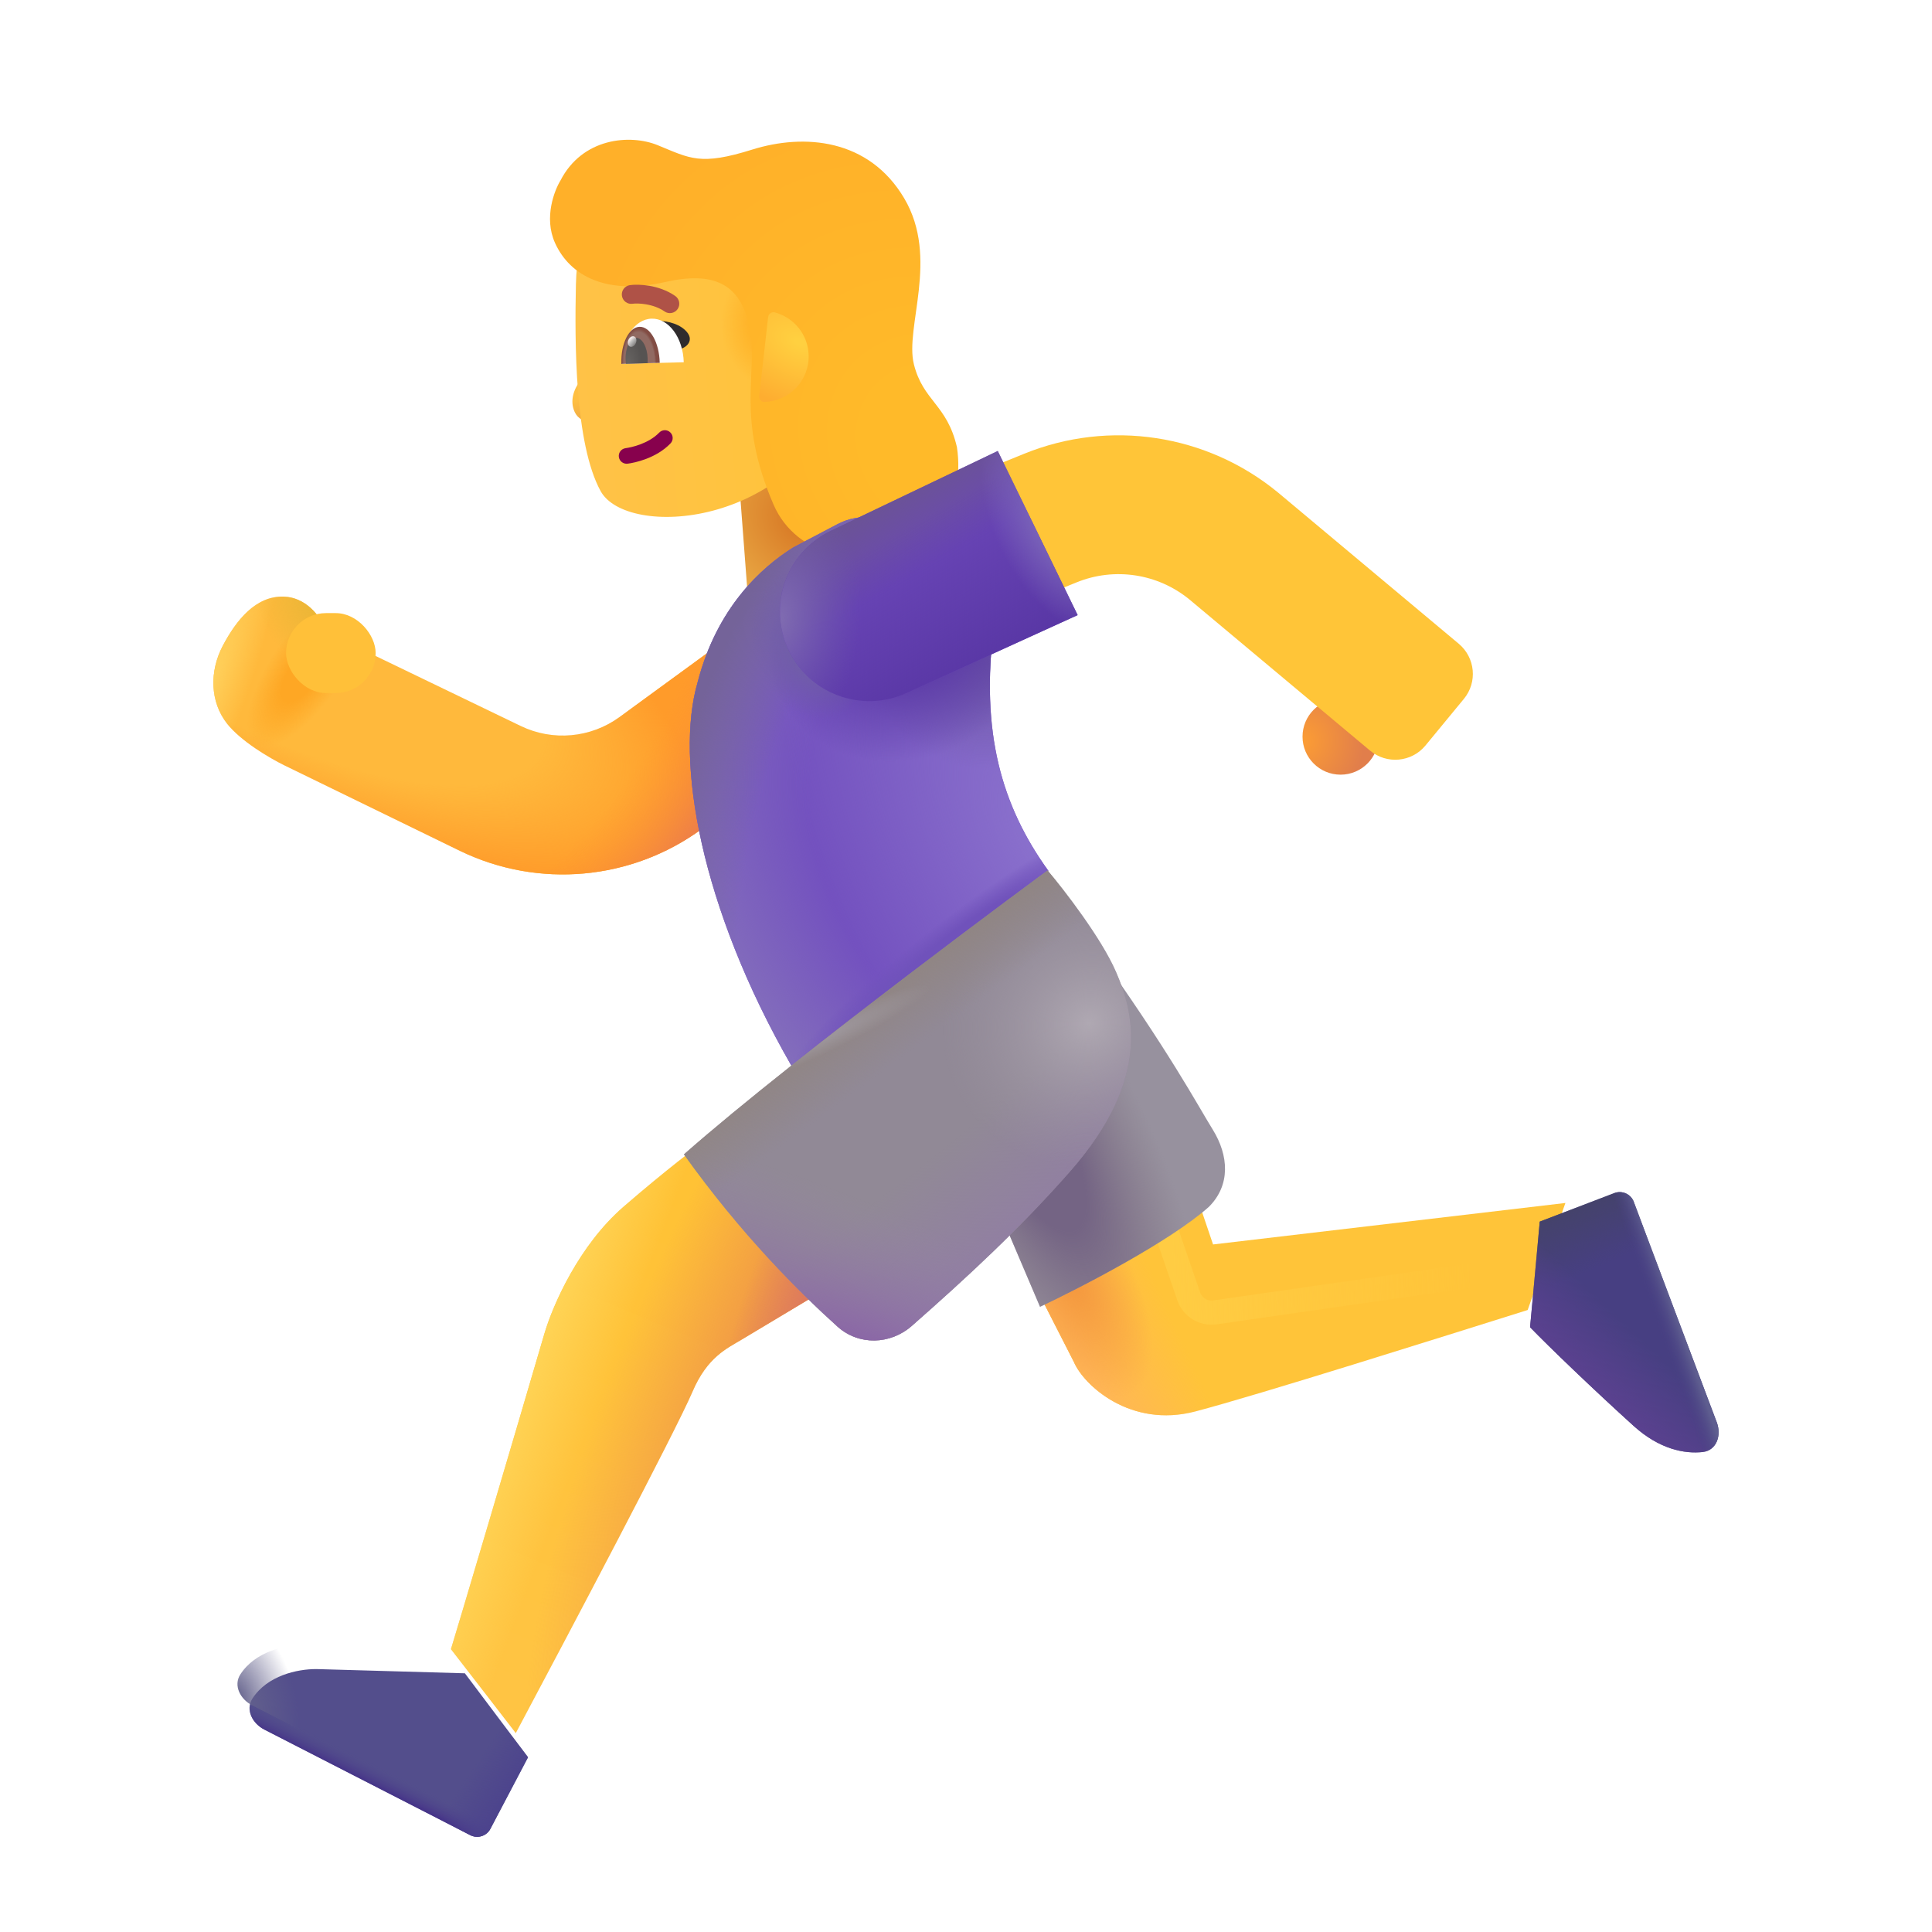 <svg width="32" height="32" viewBox="0 0 32 32" fill="none" xmlns="http://www.w3.org/2000/svg">
<rect x="12.169" y="7.015" width="1.946" height="3.44" transform="rotate(-4.337 12.169 7.015)" fill="url(#paint0_radial_4002_533)"/>
<path d="M9.686 6.222C9.845 6.066 9.922 5.836 9.942 5.741L10.128 5.736L10.158 6.904C9.939 7.051 9.62 7.037 9.52 6.827C9.434 6.646 9.489 6.418 9.686 6.222Z" fill="url(#paint1_radial_4002_533)"/>
<g filter="url(#filter0_ii_4002_533)">
<path d="M9.939 5.159C9.958 4.327 10.217 3.919 10.341 3.799L14.213 3.699L14.362 6.98C13.52 9.204 10.778 9.369 10.348 8.584C9.918 7.798 9.918 6.123 9.939 5.159Z" fill="url(#paint2_linear_4002_533)"/>
<path d="M9.939 5.159C9.958 4.327 10.217 3.919 10.341 3.799L14.213 3.699L14.362 6.98C13.52 9.204 10.778 9.369 10.348 8.584C9.918 7.798 9.918 6.123 9.939 5.159Z" fill="url(#paint3_radial_4002_533)"/>
</g>
<g filter="url(#filter1_ii_4002_533)">
<path d="M9.592 3.822C9.403 3.401 9.587 2.946 9.683 2.79C10.046 2.083 10.834 2.017 11.294 2.205C11.835 2.426 11.998 2.547 12.858 2.278C13.719 2.008 14.791 2.094 15.377 3.085C15.962 4.076 15.383 5.222 15.537 5.834C15.691 6.447 16.086 6.497 16.25 7.207C16.397 8.193 15.801 8.853 15.262 9.013C14.723 9.173 13.6 9.056 13.212 8.157C12.577 6.687 12.965 5.974 12.816 5.231C12.667 4.489 12.216 4.29 11.409 4.473C10.46 4.688 9.844 4.382 9.592 3.822Z" fill="url(#paint4_radial_4002_533)"/>
</g>
<path d="M12.66 6.657C12.607 6.658 12.57 6.611 12.575 6.559L12.722 5.255C12.728 5.2 12.779 5.16 12.832 5.174C13.148 5.257 13.385 5.541 13.394 5.884C13.405 6.3 13.076 6.646 12.66 6.657V6.657Z" fill="url(#paint5_radial_4002_533)"/>
<path fill-rule="evenodd" clip-rule="evenodd" d="M11.102 7.162C11.154 7.212 11.155 7.294 11.105 7.345C10.865 7.594 10.509 7.665 10.396 7.68C10.325 7.689 10.259 7.639 10.25 7.568C10.241 7.497 10.291 7.432 10.363 7.423C10.459 7.41 10.741 7.349 10.919 7.165C10.969 7.113 11.051 7.112 11.102 7.162Z" fill="#87014D"/>
<g filter="url(#filter2_i_4002_533)">
<path fill-rule="evenodd" clip-rule="evenodd" d="M10.803 4.941C10.699 4.923 10.613 4.926 10.578 4.931C10.493 4.944 10.414 4.885 10.401 4.8C10.388 4.715 10.447 4.636 10.531 4.623C10.605 4.612 10.725 4.612 10.857 4.634C10.989 4.657 11.146 4.706 11.285 4.803C11.355 4.852 11.372 4.95 11.323 5.02C11.274 5.09 11.177 5.108 11.106 5.058C11.017 4.996 10.907 4.959 10.803 4.941Z" fill="#AF5247"/>
</g>
<path d="M11.349 5.469C11.21 5.336 10.983 5.311 10.887 5.315L11.213 5.791C11.366 5.778 11.524 5.634 11.349 5.469Z" fill="#2F2C2D"/>
<path d="M10.299 6.026L11.325 6C11.314 5.594 11.076 5.27 10.793 5.278C10.51 5.285 10.289 5.62 10.299 6.026Z" fill="white"/>
<path d="M10.927 6.01L10.927 6.006C10.919 5.674 10.769 5.408 10.594 5.413C10.418 5.417 10.282 5.69 10.291 6.023L10.291 6.027L10.927 6.01Z" fill="url(#paint6_radial_4002_533)"/>
<path d="M10.725 6.015C10.727 5.991 10.727 5.966 10.727 5.94C10.722 5.748 10.636 5.594 10.535 5.596C10.435 5.599 10.357 5.757 10.362 5.95C10.363 5.975 10.365 6.001 10.368 6.025L10.725 6.015Z" fill="url(#paint7_radial_4002_533)"/>
<ellipse cx="10.47" cy="5.657" rx="0.067" ry="0.091" transform="rotate(23.132 10.47 5.657)" fill="url(#paint8_linear_4002_533)"/>
<path d="M3.761 11.987C3.476 11.624 3.468 11.116 3.691 10.694C3.914 10.272 4.238 9.862 4.707 9.882C5.035 9.895 5.305 10.158 5.418 10.501C5.488 10.519 5.557 10.545 5.624 10.577L8.624 12.024C9.156 12.281 9.786 12.224 10.263 11.876L12.486 10.254C12.999 9.879 13.718 9.992 14.093 10.505C14.467 11.018 14.355 11.737 13.842 12.111L11.618 13.734C10.456 14.582 8.921 14.721 7.625 14.096L4.707 12.675C4.461 12.554 3.988 12.275 3.761 11.987Z" fill="#FFB93C"/>
<path d="M3.761 11.987C3.476 11.624 3.468 11.116 3.691 10.694C3.914 10.272 4.238 9.862 4.707 9.882C5.035 9.895 5.305 10.158 5.418 10.501C5.488 10.519 5.557 10.545 5.624 10.577L8.624 12.024C9.156 12.281 9.786 12.224 10.263 11.876L12.486 10.254C12.999 9.879 13.718 9.992 14.093 10.505C14.467 11.018 14.355 11.737 13.842 12.111L11.618 13.734C10.456 14.582 8.921 14.721 7.625 14.096L4.707 12.675C4.461 12.554 3.988 12.275 3.761 11.987Z" fill="url(#paint9_radial_4002_533)"/>
<path d="M3.761 11.987C3.476 11.624 3.468 11.116 3.691 10.694C3.914 10.272 4.238 9.862 4.707 9.882C5.035 9.895 5.305 10.158 5.418 10.501C5.488 10.519 5.557 10.545 5.624 10.577L8.624 12.024C9.156 12.281 9.786 12.224 10.263 11.876L12.486 10.254C12.999 9.879 13.718 9.992 14.093 10.505C14.467 11.018 14.355 11.737 13.842 12.111L11.618 13.734C10.456 14.582 8.921 14.721 7.625 14.096L4.707 12.675C4.461 12.554 3.988 12.275 3.761 11.987Z" fill="url(#paint10_radial_4002_533)"/>
<path d="M3.761 11.987C3.476 11.624 3.468 11.116 3.691 10.694C3.914 10.272 4.238 9.862 4.707 9.882C5.035 9.895 5.305 10.158 5.418 10.501C5.488 10.519 5.557 10.545 5.624 10.577L8.624 12.024C9.156 12.281 9.786 12.224 10.263 11.876L12.486 10.254C12.999 9.879 13.718 9.992 14.093 10.505C14.467 11.018 14.355 11.737 13.842 12.111L11.618 13.734C10.456 14.582 8.921 14.721 7.625 14.096L4.707 12.675C4.461 12.554 3.988 12.275 3.761 11.987Z" fill="url(#paint11_radial_4002_533)"/>
<path d="M3.761 11.987C3.476 11.624 3.468 11.116 3.691 10.694C3.914 10.272 4.238 9.862 4.707 9.882C5.035 9.895 5.305 10.158 5.418 10.501C5.488 10.519 5.557 10.545 5.624 10.577L8.624 12.024C9.156 12.281 9.786 12.224 10.263 11.876L12.486 10.254C12.999 9.879 13.718 9.992 14.093 10.505C14.467 11.018 14.355 11.737 13.842 12.111L11.618 13.734C10.456 14.582 8.921 14.721 7.625 14.096L4.707 12.675C4.461 12.554 3.988 12.275 3.761 11.987Z" fill="url(#paint12_radial_4002_533)"/>
<path d="M3.761 11.987C3.476 11.624 3.468 11.116 3.691 10.694C3.914 10.272 4.238 9.862 4.707 9.882C5.035 9.895 5.305 10.158 5.418 10.501C5.488 10.519 5.557 10.545 5.624 10.577L8.624 12.024C9.156 12.281 9.786 12.224 10.263 11.876L12.486 10.254C12.999 9.879 13.718 9.992 14.093 10.505C14.467 11.018 14.355 11.737 13.842 12.111L11.618 13.734C10.456 14.582 8.921 14.721 7.625 14.096L4.707 12.675C4.461 12.554 3.988 12.275 3.761 11.987Z" fill="url(#paint13_radial_4002_533)"/>
<path d="M13.136 9.069L13.877 8.679C14.056 8.585 14.26 8.548 14.46 8.573L16.464 10.347C16.234 12.136 16.594 13.354 17.364 14.424L13.11 17.654C11.594 15.019 11.18 12.581 11.555 11.3C11.872 10.071 12.605 9.401 13.136 9.069Z" fill="#7351BF"/>
<path d="M13.136 9.069L13.877 8.679C14.056 8.585 14.26 8.548 14.46 8.573L16.464 10.347C16.234 12.136 16.594 13.354 17.364 14.424L13.11 17.654C11.594 15.019 11.18 12.581 11.555 11.3C11.872 10.071 12.605 9.401 13.136 9.069Z" fill="url(#paint14_radial_4002_533)"/>
<path d="M13.136 9.069L13.877 8.679C14.056 8.585 14.26 8.548 14.46 8.573L16.464 10.347C16.234 12.136 16.594 13.354 17.364 14.424L13.11 17.654C11.594 15.019 11.18 12.581 11.555 11.3C11.872 10.071 12.605 9.401 13.136 9.069Z" fill="url(#paint15_radial_4002_533)"/>
<path d="M13.136 9.069L13.877 8.679C14.056 8.585 14.26 8.548 14.46 8.573L16.464 10.347C16.234 12.136 16.594 13.354 17.364 14.424L13.11 17.654C11.594 15.019 11.18 12.581 11.555 11.3C11.872 10.071 12.605 9.401 13.136 9.069Z" fill="url(#paint16_radial_4002_533)"/>
<path d="M13.136 9.069L13.877 8.679C14.056 8.585 14.26 8.548 14.46 8.573L16.464 10.347C16.234 12.136 16.594 13.354 17.364 14.424L13.11 17.654C11.594 15.019 11.18 12.581 11.555 11.3C11.872 10.071 12.605 9.401 13.136 9.069Z" fill="url(#paint17_radial_4002_533)"/>
<path d="M13.136 9.069L13.877 8.679C14.056 8.585 14.26 8.548 14.46 8.573L16.464 10.347C16.234 12.136 16.594 13.354 17.364 14.424L13.11 17.654C11.594 15.019 11.18 12.581 11.555 11.3C11.872 10.071 12.605 9.401 13.136 9.069Z" fill="url(#paint18_radial_4002_533)"/>
<path d="M13.136 9.069L13.877 8.679C14.056 8.585 14.26 8.548 14.46 8.573L16.464 10.347C16.234 12.136 16.594 13.354 17.364 14.424L13.11 17.654C11.594 15.019 11.18 12.581 11.555 11.3C11.872 10.071 12.605 9.401 13.136 9.069Z" fill="url(#paint19_radial_4002_533)"/>
<path d="M13.136 9.069L13.877 8.679C14.056 8.585 14.26 8.548 14.46 8.573L16.464 10.347C16.234 12.136 16.594 13.354 17.364 14.424L13.11 17.654C11.594 15.019 11.18 12.581 11.555 11.3C11.872 10.071 12.605 9.401 13.136 9.069Z" fill="url(#paint20_radial_4002_533)"/>
<circle cx="22.204" cy="12.201" r="0.63" fill="url(#paint21_radial_4002_533)"/>
<g filter="url(#filter3_i_4002_533)">
<path fill-rule="evenodd" clip-rule="evenodd" d="M19.704 10.332C19.179 9.9 18.46 9.79 17.831 10.046L15.144 11.139L14.278 9.008L16.965 7.915C18.377 7.342 19.989 7.588 21.166 8.556L24.162 11.063C24.436 11.293 24.474 11.7 24.247 11.975L23.611 12.747C23.382 13.026 22.969 13.064 22.692 12.832L19.704 10.332Z" fill="#FFC538"/>
</g>
<path d="M17.849 10.188L16.526 7.47L13.761 8.792C13.032 9.141 12.717 10.009 13.052 10.745C13.391 11.49 14.271 11.819 15.016 11.479L17.849 10.188Z" fill="#6B47B8"/>
<path d="M17.849 10.188L16.526 7.47L13.761 8.792C13.032 9.141 12.717 10.009 13.052 10.745C13.391 11.49 14.271 11.819 15.016 11.479L17.849 10.188Z" fill="url(#paint22_linear_4002_533)"/>
<path d="M17.849 10.188L16.526 7.47L13.761 8.792C13.032 9.141 12.717 10.009 13.052 10.745C13.391 11.49 14.271 11.819 15.016 11.479L17.849 10.188Z" fill="url(#paint23_linear_4002_533)"/>
<path d="M17.849 10.188L16.526 7.47L13.761 8.792C13.032 9.141 12.717 10.009 13.052 10.745C13.391 11.49 14.271 11.819 15.016 11.479L17.849 10.188Z" fill="url(#paint24_radial_4002_533)"/>
<path d="M17.849 10.188L16.526 7.47L13.761 8.792C13.032 9.141 12.717 10.009 13.052 10.745C13.391 11.49 14.271 11.819 15.016 11.479L17.849 10.188Z" fill="url(#paint25_radial_4002_533)"/>
<rect x="4.738" y="10.155" width="1.484" height="1.324" rx="0.662" fill="#FFC039"/>
<path d="M9.015 22.097C8.5 23.857 7.558 27.03 7.469 27.315L8.543 28.706C9.402 27.091 11.184 23.719 11.472 23.046C11.715 22.48 12.039 22.335 12.281 22.19L13.621 21.386L11.648 18.913C11.528 19.007 11.054 19.358 10.328 19.987C9.594 20.624 9.159 21.605 9.015 22.097Z" fill="url(#paint26_linear_4002_533)"/>
<path d="M9.015 22.097C8.5 23.857 7.558 27.03 7.469 27.315L8.543 28.706C9.402 27.091 11.184 23.719 11.472 23.046C11.715 22.48 12.039 22.335 12.281 22.19L13.621 21.386L11.648 18.913C11.528 19.007 11.054 19.358 10.328 19.987C9.594 20.624 9.159 21.605 9.015 22.097Z" fill="url(#paint27_linear_4002_533)"/>
<path d="M9.015 22.097C8.5 23.857 7.558 27.03 7.469 27.315L8.543 28.706C9.402 27.091 11.184 23.719 11.472 23.046C11.715 22.48 12.039 22.335 12.281 22.19L13.621 21.386L11.648 18.913C11.528 19.007 11.054 19.358 10.328 19.987C9.594 20.624 9.159 21.605 9.015 22.097Z" fill="url(#paint28_radial_4002_533)"/>
<path d="M9.015 22.097C8.5 23.857 7.558 27.03 7.469 27.315L8.543 28.706C9.402 27.091 11.184 23.719 11.472 23.046C11.715 22.48 12.039 22.335 12.281 22.19L13.621 21.386L11.648 18.913C11.528 19.007 11.054 19.358 10.328 19.987C9.594 20.624 9.159 21.605 9.015 22.097Z" fill="url(#paint29_radial_4002_533)"/>
<g filter="url(#filter4_i_4002_533)">
<path d="M5.039 27.245L7.5 27.315L8.546 28.706L7.923 29.89C7.86 30.011 7.71 30.058 7.588 29.995L4.178 28.247C3.981 28.146 3.861 27.918 3.981 27.733C4.228 27.352 4.721 27.245 5.039 27.245Z" fill="#534E8C"/>
<path d="M5.039 27.245L7.5 27.315L8.546 28.706L7.923 29.89C7.86 30.011 7.71 30.058 7.588 29.995L4.178 28.247C3.981 28.146 3.861 27.918 3.981 27.733C4.228 27.352 4.721 27.245 5.039 27.245Z" fill="url(#paint30_linear_4002_533)"/>
<path d="M5.039 27.245L7.5 27.315L8.546 28.706L7.923 29.89C7.86 30.011 7.71 30.058 7.588 29.995L4.178 28.247C3.981 28.146 3.861 27.918 3.981 27.733C4.228 27.352 4.721 27.245 5.039 27.245Z" fill="url(#paint31_linear_4002_533)"/>
</g>
<path d="M5.039 27.245L7.5 27.315L8.546 28.706L7.923 29.89C7.86 30.011 7.71 30.058 7.588 29.995L4.178 28.247C3.981 28.146 3.861 27.918 3.981 27.733C4.228 27.352 4.721 27.245 5.039 27.245Z" fill="url(#paint32_radial_4002_533)"/>
<g filter="url(#filter5_i_4002_533)">
<path d="M17.937 22.808L17.285 21.53L19.898 19.847L20.242 20.862L26.078 20.175L25.453 21.948C24.031 22.394 20.988 23.356 19.949 23.628C18.875 23.909 18.101 23.194 17.937 22.808Z" fill="#FFC439"/>
<path d="M17.937 22.808L17.285 21.53L19.898 19.847L20.242 20.862L26.078 20.175L25.453 21.948C24.031 22.394 20.988 23.356 19.949 23.628C18.875 23.909 18.101 23.194 17.937 22.808Z" fill="url(#paint33_linear_4002_533)"/>
<path d="M17.937 22.808L17.285 21.53L19.898 19.847L20.242 20.862L26.078 20.175L25.453 21.948C24.031 22.394 20.988 23.356 19.949 23.628C18.875 23.909 18.101 23.194 17.937 22.808Z" fill="url(#paint34_radial_4002_533)"/>
</g>
<g filter="url(#filter6_f_4002_533)">
<path d="M19.297 20.331L19.689 21.471C19.751 21.653 19.934 21.764 20.124 21.737L24.687 21.081" stroke="url(#paint35_linear_4002_533)" stroke-width="0.4"/>
</g>
<path d="M26.737 19.762L25.503 20.234L25.343 21.983C25.648 22.299 26.401 23.023 27.058 23.617C27.486 24.004 27.902 24.084 28.204 24.05C28.433 24.023 28.516 23.774 28.435 23.558L27.06 19.907C27.012 19.777 26.866 19.712 26.737 19.762Z" fill="#473F82"/>
<path d="M26.737 19.762L25.503 20.234L25.343 21.983C25.648 22.299 26.401 23.023 27.058 23.617C27.486 24.004 27.902 24.084 28.204 24.05C28.433 24.023 28.516 23.774 28.435 23.558L27.06 19.907C27.012 19.777 26.866 19.712 26.737 19.762Z" fill="url(#paint36_linear_4002_533)"/>
<path d="M26.737 19.762L25.503 20.234L25.343 21.983C25.648 22.299 26.401 23.023 27.058 23.617C27.486 24.004 27.902 24.084 28.204 24.05C28.433 24.023 28.516 23.774 28.435 23.558L27.06 19.907C27.012 19.777 26.866 19.712 26.737 19.762Z" fill="url(#paint37_linear_4002_533)"/>
<path d="M26.737 19.762L25.503 20.234L25.343 21.983C25.648 22.299 26.401 23.023 27.058 23.617C27.486 24.004 27.902 24.084 28.204 24.05C28.433 24.023 28.516 23.774 28.435 23.558L27.06 19.907C27.012 19.777 26.866 19.712 26.737 19.762Z" fill="url(#paint38_linear_4002_533)"/>
<g filter="url(#filter7_i_4002_533)">
<path d="M17.226 21.745L16.312 19.597L18.105 15.753C19.363 17.507 19.843 18.417 20.086 18.808C20.354 19.24 20.383 19.73 20.023 20.089C19.386 20.658 17.893 21.43 17.226 21.745Z" fill="#97919E"/>
<path d="M17.226 21.745L16.312 19.597L18.105 15.753C19.363 17.507 19.843 18.417 20.086 18.808C20.354 19.24 20.383 19.73 20.023 20.089C19.386 20.658 17.893 21.43 17.226 21.745Z" fill="url(#paint39_radial_4002_533)"/>
</g>
<path d="M17.351 14.417C17.351 14.417 13.226 17.448 11.328 19.12C12.266 20.44 13.255 21.419 13.872 21.973C14.224 22.289 14.747 22.273 15.102 21.961C16.023 21.151 16.881 20.36 17.718 19.409C19.093 17.847 18.765 16.746 18.484 16.097C18.24 15.534 17.627 14.742 17.351 14.417Z" fill="#918996"/>
<path d="M17.351 14.417C17.351 14.417 13.226 17.448 11.328 19.12C12.266 20.44 13.255 21.419 13.872 21.973C14.224 22.289 14.747 22.273 15.102 21.961C16.023 21.151 16.881 20.36 17.718 19.409C19.093 17.847 18.765 16.746 18.484 16.097C18.24 15.534 17.627 14.742 17.351 14.417Z" fill="url(#paint40_radial_4002_533)"/>
<path d="M17.351 14.417C17.351 14.417 13.226 17.448 11.328 19.12C12.266 20.44 13.255 21.419 13.872 21.973C14.224 22.289 14.747 22.273 15.102 21.961C16.023 21.151 16.881 20.36 17.718 19.409C19.093 17.847 18.765 16.746 18.484 16.097C18.24 15.534 17.627 14.742 17.351 14.417Z" fill="url(#paint41_radial_4002_533)"/>
<path d="M17.351 14.417C17.351 14.417 13.226 17.448 11.328 19.12C12.266 20.44 13.255 21.419 13.872 21.973C14.224 22.289 14.747 22.273 15.102 21.961C16.023 21.151 16.881 20.36 17.718 19.409C19.093 17.847 18.765 16.746 18.484 16.097C18.24 15.534 17.627 14.742 17.351 14.417Z" fill="url(#paint42_radial_4002_533)"/>
<path d="M17.351 14.417C17.351 14.417 13.226 17.448 11.328 19.12C12.266 20.44 13.255 21.419 13.872 21.973C14.224 22.289 14.747 22.273 15.102 21.961C16.023 21.151 16.881 20.36 17.718 19.409C19.093 17.847 18.765 16.746 18.484 16.097C18.24 15.534 17.627 14.742 17.351 14.417Z" fill="url(#paint43_linear_4002_533)"/>
<path d="M17.351 14.417C17.351 14.417 13.226 17.448 11.328 19.12C12.266 20.44 13.255 21.419 13.872 21.973C14.224 22.289 14.747 22.273 15.102 21.961C16.023 21.151 16.881 20.36 17.718 19.409C19.093 17.847 18.765 16.746 18.484 16.097C18.24 15.534 17.627 14.742 17.351 14.417Z" fill="url(#paint44_radial_4002_533)"/>
<defs>
<filter id="filter0_ii_4002_533" x="9.682" y="3.299" width="4.68" height="5.713" filterUnits="userSpaceOnUse" color-interpolation-filters="sRGB">
<feFlood flood-opacity="0" result="BackgroundImageFix"/>
<feBlend mode="normal" in="SourceGraphic" in2="BackgroundImageFix" result="shape"/>
<feColorMatrix in="SourceAlpha" type="matrix" values="0 0 0 0 0 0 0 0 0 0 0 0 0 0 0 0 0 0 127 0" result="hardAlpha"/>
<feOffset dx="-0.25" dy="-0.4"/>
<feGaussianBlur stdDeviation="0.5"/>
<feComposite in2="hardAlpha" operator="arithmetic" k2="-1" k3="1"/>
<feColorMatrix type="matrix" values="0 0 0 0 0.933 0 0 0 0 0.592 0 0 0 0 0.157 0 0 0 1 0"/>
<feBlend mode="normal" in2="shape" result="effect1_innerShadow_4002_533"/>
<feColorMatrix in="SourceAlpha" type="matrix" values="0 0 0 0 0 0 0 0 0 0 0 0 0 0 0 0 0 0 127 0" result="hardAlpha"/>
<feOffset dx="-0.15" dy="-0.05"/>
<feGaussianBlur stdDeviation="0.25"/>
<feComposite in2="hardAlpha" operator="arithmetic" k2="-1" k3="1"/>
<feColorMatrix type="matrix" values="0 0 0 0 0.788 0 0 0 0 0.412 0 0 0 0 0.071 0 0 0 1 0"/>
<feBlend mode="normal" in2="effect1_innerShadow_4002_533" result="effect2_innerShadow_4002_533"/>
</filter>
<filter id="filter1_ii_4002_533" x="9.11" y="1.915" width="7.162" height="7.559" filterUnits="userSpaceOnUse" color-interpolation-filters="sRGB">
<feFlood flood-opacity="0" result="BackgroundImageFix"/>
<feBlend mode="normal" in="SourceGraphic" in2="BackgroundImageFix" result="shape"/>
<feColorMatrix in="SourceAlpha" type="matrix" values="0 0 0 0 0 0 0 0 0 0 0 0 0 0 0 0 0 0 127 0" result="hardAlpha"/>
<feOffset dx="-0.4" dy="0.4"/>
<feGaussianBlur stdDeviation="0.5"/>
<feComposite in2="hardAlpha" operator="arithmetic" k2="-1" k3="1"/>
<feColorMatrix type="matrix" values="0 0 0 0 1 0 0 0 0 0.843 0 0 0 0 0.208 0 0 0 1 0"/>
<feBlend mode="normal" in2="shape" result="effect1_innerShadow_4002_533"/>
<feColorMatrix in="SourceAlpha" type="matrix" values="0 0 0 0 0 0 0 0 0 0 0 0 0 0 0 0 0 0 127 0" result="hardAlpha"/>
<feOffset dy="-0.2"/>
<feGaussianBlur stdDeviation="0.25"/>
<feComposite in2="hardAlpha" operator="arithmetic" k2="-1" k3="1"/>
<feColorMatrix type="matrix" values="0 0 0 0 1 0 0 0 0 0.608 0 0 0 0 0.118 0 0 0 1 0"/>
<feBlend mode="normal" in2="effect1_innerShadow_4002_533" result="effect2_innerShadow_4002_533"/>
</filter>
<filter id="filter2_i_4002_533" x="10.299" y="4.616" width="1.052" height="0.571" filterUnits="userSpaceOnUse" color-interpolation-filters="sRGB">
<feFlood flood-opacity="0" result="BackgroundImageFix"/>
<feBlend mode="normal" in="SourceGraphic" in2="BackgroundImageFix" result="shape"/>
<feColorMatrix in="SourceAlpha" type="matrix" values="0 0 0 0 0 0 0 0 0 0 0 0 0 0 0 0 0 0 127 0" result="hardAlpha"/>
<feOffset dx="-0.1" dy="0.1"/>
<feGaussianBlur stdDeviation="0.1"/>
<feComposite in2="hardAlpha" operator="arithmetic" k2="-1" k3="1"/>
<feColorMatrix type="matrix" values="0 0 0 0 0.682 0 0 0 0 0.22 0 0 0 0 0.133 0 0 0 1 0"/>
<feBlend mode="normal" in2="shape" result="effect1_innerShadow_4002_533"/>
</filter>
<filter id="filter3_i_4002_533" x="14.278" y="7.21" width="10.118" height="5.774" filterUnits="userSpaceOnUse" color-interpolation-filters="sRGB">
<feFlood flood-opacity="0" result="BackgroundImageFix"/>
<feBlend mode="normal" in="SourceGraphic" in2="BackgroundImageFix" result="shape"/>
<feColorMatrix in="SourceAlpha" type="matrix" values="0 0 0 0 0 0 0 0 0 0 0 0 0 0 0 0 0 0 127 0" result="hardAlpha"/>
<feOffset dy="-0.4"/>
<feGaussianBlur stdDeviation="0.5"/>
<feComposite in2="hardAlpha" operator="arithmetic" k2="-1" k3="1"/>
<feColorMatrix type="matrix" values="0 0 0 0 0.929 0 0 0 0 0.553 0 0 0 0 0.294 0 0 0 1 0"/>
<feBlend mode="normal" in2="shape" result="effect1_innerShadow_4002_533"/>
</filter>
<filter id="filter4_i_4002_533" x="3.933" y="27.245" width="4.813" height="3.178" filterUnits="userSpaceOnUse" color-interpolation-filters="sRGB">
<feFlood flood-opacity="0" result="BackgroundImageFix"/>
<feBlend mode="normal" in="SourceGraphic" in2="BackgroundImageFix" result="shape"/>
<feColorMatrix in="SourceAlpha" type="matrix" values="0 0 0 0 0 0 0 0 0 0 0 0 0 0 0 0 0 0 127 0" result="hardAlpha"/>
<feOffset dx="0.2" dy="0.4"/>
<feGaussianBlur stdDeviation="0.2"/>
<feComposite in2="hardAlpha" operator="arithmetic" k2="-1" k3="1"/>
<feColorMatrix type="matrix" values="0 0 0 0 0.298 0 0 0 0 0.286 0 0 0 0 0.455 0 0 0 1 0"/>
<feBlend mode="normal" in2="shape" result="effect1_innerShadow_4002_533"/>
</filter>
<filter id="filter5_i_4002_533" x="17.135" y="19.597" width="8.943" height="4.095" filterUnits="userSpaceOnUse" color-interpolation-filters="sRGB">
<feFlood flood-opacity="0" result="BackgroundImageFix"/>
<feBlend mode="normal" in="SourceGraphic" in2="BackgroundImageFix" result="shape"/>
<feColorMatrix in="SourceAlpha" type="matrix" values="0 0 0 0 0 0 0 0 0 0 0 0 0 0 0 0 0 0 127 0" result="hardAlpha"/>
<feOffset dx="-0.15" dy="-0.25"/>
<feGaussianBlur stdDeviation="0.375"/>
<feComposite in2="hardAlpha" operator="arithmetic" k2="-1" k3="1"/>
<feColorMatrix type="matrix" values="0 0 0 0 0.961 0 0 0 0 0.514 0 0 0 0 0.431 0 0 0 1 0"/>
<feBlend mode="normal" in2="shape" result="effect1_innerShadow_4002_533"/>
</filter>
<filter id="filter6_f_4002_533" x="18.707" y="19.866" width="6.408" height="2.475" filterUnits="userSpaceOnUse" color-interpolation-filters="sRGB">
<feFlood flood-opacity="0" result="BackgroundImageFix"/>
<feBlend mode="normal" in="SourceGraphic" in2="BackgroundImageFix" result="shape"/>
<feGaussianBlur stdDeviation="0.2" result="effect1_foregroundBlur_4002_533"/>
</filter>
<filter id="filter7_i_4002_533" x="16.312" y="15.653" width="3.978" height="6.092" filterUnits="userSpaceOnUse" color-interpolation-filters="sRGB">
<feFlood flood-opacity="0" result="BackgroundImageFix"/>
<feBlend mode="normal" in="SourceGraphic" in2="BackgroundImageFix" result="shape"/>
<feColorMatrix in="SourceAlpha" type="matrix" values="0 0 0 0 0 0 0 0 0 0 0 0 0 0 0 0 0 0 127 0" result="hardAlpha"/>
<feOffset dy="-0.1"/>
<feGaussianBlur stdDeviation="0.25"/>
<feComposite in2="hardAlpha" operator="arithmetic" k2="-1" k3="1"/>
<feColorMatrix type="matrix" values="0 0 0 0 0.514 0 0 0 0 0.459 0 0 0 0 0.482 0 0 0 1 0"/>
<feBlend mode="normal" in2="shape" result="effect1_innerShadow_4002_533"/>
</filter>
<radialGradient id="paint0_radial_4002_533" cx="0" cy="0" r="1" gradientUnits="userSpaceOnUse" gradientTransform="translate(13.142 8.735) rotate(137.185) scale(1.453 1.832)">
<stop offset="0.109" stop-color="#D97C27"/>
<stop offset="1" stop-color="#EAAA45"/>
</radialGradient>
<radialGradient id="paint1_radial_4002_533" cx="0" cy="0" r="1" gradientUnits="userSpaceOnUse" gradientTransform="translate(9.516 6.381) rotate(61.236) scale(0.707 0.901)">
<stop offset="0.332" stop-color="#FFBF42"/>
<stop offset="1" stop-color="#EBA544"/>
</radialGradient>
<linearGradient id="paint2_linear_4002_533" x1="12.919" y1="6.578" x2="9.954" y2="6.833" gradientUnits="userSpaceOnUse">
<stop stop-color="#FFC33E"/>
<stop offset="1" stop-color="#FFC247"/>
</linearGradient>
<radialGradient id="paint3_radial_4002_533" cx="0" cy="0" r="1" gradientUnits="userSpaceOnUse" gradientTransform="translate(13.223 5.799) rotate(-178.298) scale(0.877 1.069)">
<stop offset="0.156" stop-color="#FFAB1D"/>
<stop offset="1" stop-color="#FFAB1D" stop-opacity="0"/>
</radialGradient>
<radialGradient id="paint4_radial_4002_533" cx="0" cy="0" r="1" gradientUnits="userSpaceOnUse" gradientTransform="translate(16.062 7.284) rotate(-135.779) scale(6.497 5.475)">
<stop offset="0.207" stop-color="#FFBA29"/>
<stop offset="1" stop-color="#FFB029"/>
</radialGradient>
<radialGradient id="paint5_radial_4002_533" cx="0" cy="0" r="1" gradientUnits="userSpaceOnUse" gradientTransform="translate(13.246 5.665) rotate(114.225) scale(1.084 1.762)">
<stop offset="0.04" stop-color="#FFD040"/>
<stop offset="1" stop-color="#FEAD30"/>
</radialGradient>
<radialGradient id="paint6_radial_4002_533" cx="0" cy="0" r="1" gradientUnits="userSpaceOnUse" gradientTransform="translate(10.586 5.997) rotate(-1.478) scale(0.284 0.551)">
<stop offset="0.895" stop-color="#916A62"/>
<stop offset="1" stop-color="#824D44"/>
</radialGradient>
<radialGradient id="paint7_radial_4002_533" cx="0" cy="0" r="1" gradientUnits="userSpaceOnUse" gradientTransform="translate(10.413 6.023) rotate(-1.478) scale(0.259 0.561)">
<stop stop-color="#666361"/>
<stop offset="0.812" stop-color="#565352"/>
</radialGradient>
<linearGradient id="paint8_linear_4002_533" x1="10.396" y1="5.617" x2="10.589" y2="5.68" gradientUnits="userSpaceOnUse">
<stop stop-color="white"/>
<stop offset="1" stop-color="white" stop-opacity="0"/>
</linearGradient>
<radialGradient id="paint9_radial_4002_533" cx="0" cy="0" r="1" gradientUnits="userSpaceOnUse" gradientTransform="translate(4.297 10.065) rotate(27.371) scale(7.953 2.892)">
<stop offset="0.655" stop-color="#FF9B2A" stop-opacity="0"/>
<stop offset="1" stop-color="#FF9B2A"/>
</radialGradient>
<radialGradient id="paint10_radial_4002_533" cx="0" cy="0" r="1" gradientUnits="userSpaceOnUse" gradientTransform="translate(4.984 9.19) rotate(36.043) scale(8.657 9.686)">
<stop offset="0.757" stop-color="#FF9231" stop-opacity="0"/>
<stop offset="0.956" stop-color="#E77553"/>
</radialGradient>
<radialGradient id="paint11_radial_4002_533" cx="0" cy="0" r="1" gradientUnits="userSpaceOnUse" gradientTransform="translate(5.078 11.081) rotate(124.509) scale(1.517 0.596)">
<stop offset="0.418" stop-color="#FEA724"/>
<stop offset="1" stop-color="#FEA724" stop-opacity="0"/>
</radialGradient>
<radialGradient id="paint12_radial_4002_533" cx="0" cy="0" r="1" gradientUnits="userSpaceOnUse" gradientTransform="translate(3.535 11.237) rotate(18.997) scale(0.624 2.939)">
<stop stop-color="#FFD05B"/>
<stop offset="1" stop-color="#FFD05B" stop-opacity="0"/>
</radialGradient>
<radialGradient id="paint13_radial_4002_533" cx="0" cy="0" r="1" gradientUnits="userSpaceOnUse" gradientTransform="translate(5.281 10.018) rotate(143.499) scale(0.972 1.161)">
<stop stop-color="#E9B636"/>
<stop offset="1" stop-color="#E9B636" stop-opacity="0"/>
</radialGradient>
<radialGradient id="paint14_radial_4002_533" cx="0" cy="0" r="1" gradientUnits="userSpaceOnUse" gradientTransform="translate(17.125 14.097) rotate(141.806) scale(5.408 7.078)">
<stop offset="0.611" stop-color="#836DBC" stop-opacity="0"/>
<stop offset="0.986" stop-color="#836DBC"/>
</radialGradient>
<radialGradient id="paint15_radial_4002_533" cx="0" cy="0" r="1" gradientUnits="userSpaceOnUse" gradientTransform="translate(18.063 13.972) rotate(-159.126) scale(7.104 10.71)">
<stop offset="0.765" stop-color="#746399" stop-opacity="0"/>
<stop offset="0.965" stop-color="#746399"/>
</radialGradient>
<radialGradient id="paint16_radial_4002_533" cx="0" cy="0" r="1" gradientUnits="userSpaceOnUse" gradientTransform="translate(17.364 13.784) rotate(154.648) scale(3.722 6.768)">
<stop offset="0.109" stop-color="#896FCC"/>
<stop offset="1" stop-color="#896FCC" stop-opacity="0"/>
</radialGradient>
<radialGradient id="paint17_radial_4002_533" cx="0" cy="0" r="1" gradientUnits="userSpaceOnUse" gradientTransform="translate(16.344 10.628) rotate(121.109) scale(2.117 2.063)">
<stop stop-color="#68549D"/>
<stop offset="1" stop-color="#68549D" stop-opacity="0"/>
</radialGradient>
<radialGradient id="paint18_radial_4002_533" cx="0" cy="0" r="1" gradientUnits="userSpaceOnUse" gradientTransform="translate(15.047 10.519) rotate(-27.235) scale(2.39 2.023)">
<stop offset="0.279" stop-color="#5B39A7"/>
<stop offset="1" stop-color="#5B39A7" stop-opacity="0"/>
</radialGradient>
<radialGradient id="paint19_radial_4002_533" cx="0" cy="0" r="1" gradientUnits="userSpaceOnUse" gradientTransform="translate(13.422 10.675) rotate(159.775) scale(0.949 1.272)">
<stop offset="0.274" stop-color="#715FA7"/>
<stop offset="1" stop-color="#715FA7" stop-opacity="0"/>
</radialGradient>
<radialGradient id="paint20_radial_4002_533" cx="0" cy="0" r="1" gradientUnits="userSpaceOnUse" gradientTransform="translate(15.719 15.706) rotate(-127.694) scale(0.434 3.267)">
<stop offset="0.403" stop-color="#7052BB"/>
<stop offset="1" stop-color="#7052BB" stop-opacity="0"/>
</radialGradient>
<radialGradient id="paint21_radial_4002_533" cx="0" cy="0" r="1" gradientUnits="userSpaceOnUse" gradientTransform="translate(21.574 12.284) rotate(24.692) scale(1.122 1.178)">
<stop stop-color="#FC9D34"/>
<stop offset="0.906" stop-color="#E17E4B"/>
</radialGradient>
<linearGradient id="paint22_linear_4002_533" x1="15.125" y1="8.034" x2="15.781" y2="9.159" gradientUnits="userSpaceOnUse">
<stop stop-color="#6B5396"/>
<stop offset="1" stop-color="#6B5396" stop-opacity="0"/>
</linearGradient>
<linearGradient id="paint23_linear_4002_533" x1="16.515" y1="11.128" x2="15.109" y2="8.69" gradientUnits="userSpaceOnUse">
<stop stop-color="#5836A4"/>
<stop offset="1" stop-color="#5836A4" stop-opacity="0"/>
</linearGradient>
<radialGradient id="paint24_radial_4002_533" cx="0" cy="0" r="1" gradientUnits="userSpaceOnUse" gradientTransform="translate(12.918 10.253) rotate(5.361) scale(1.338 2.259)">
<stop stop-color="#806CB1"/>
<stop offset="1" stop-color="#6C57A8" stop-opacity="0"/>
</radialGradient>
<radialGradient id="paint25_radial_4002_533" cx="0" cy="0" r="1" gradientUnits="userSpaceOnUse" gradientTransform="translate(17.485 8.722) rotate(152.622) scale(0.985 1.93)">
<stop offset="0.164" stop-color="#7D68BA"/>
<stop offset="1" stop-color="#7D68BA" stop-opacity="0"/>
</radialGradient>
<linearGradient id="paint26_linear_4002_533" x1="12.453" y1="20.19" x2="9.078" y2="28.315" gradientUnits="userSpaceOnUse">
<stop stop-color="#FFC235"/>
<stop offset="1" stop-color="#FFC443"/>
</linearGradient>
<linearGradient id="paint27_linear_4002_533" x1="7.845" y1="24.855" x2="9.12" y2="25.337" gradientUnits="userSpaceOnUse">
<stop stop-color="#FFD558"/>
<stop offset="1" stop-color="#FFD558" stop-opacity="0"/>
</linearGradient>
<radialGradient id="paint28_radial_4002_533" cx="0" cy="0" r="1" gradientUnits="userSpaceOnUse" gradientTransform="translate(14.084 21.27) rotate(116.48) scale(10.436 3.038)">
<stop offset="0.183" stop-color="#EC8B4B"/>
<stop offset="1" stop-color="#EC8B4B" stop-opacity="0"/>
</radialGradient>
<radialGradient id="paint29_radial_4002_533" cx="0" cy="0" r="1" gradientUnits="userSpaceOnUse" gradientTransform="translate(13.911 21.236) rotate(110.735) scale(5.16 1.432)">
<stop stop-color="#D77364"/>
<stop offset="1" stop-color="#D77364" stop-opacity="0"/>
</radialGradient>
<linearGradient id="paint30_linear_4002_533" x1="5.898" y1="29.151" x2="6.054" y2="28.839" gradientUnits="userSpaceOnUse">
<stop stop-color="#443088"/>
<stop offset="1" stop-color="#534F8C" stop-opacity="0"/>
</linearGradient>
<linearGradient id="paint31_linear_4002_533" x1="8.14" y1="29.55" x2="7.484" y2="29.112" gradientUnits="userSpaceOnUse">
<stop stop-color="#4C438D"/>
<stop offset="1" stop-color="#4C438D" stop-opacity="0"/>
</linearGradient>
<radialGradient id="paint32_radial_4002_533" cx="0" cy="0" r="1" gradientUnits="userSpaceOnUse" gradientTransform="translate(3.933 28.097) rotate(-18.358) scale(0.943 1.565)">
<stop stop-color="#64628C"/>
<stop offset="1" stop-color="#64628C" stop-opacity="0"/>
</radialGradient>
<linearGradient id="paint33_linear_4002_533" x1="18.172" y1="22.878" x2="19.64" y2="22.222" gradientUnits="userSpaceOnUse">
<stop stop-color="#FFB657"/>
<stop offset="1" stop-color="#FFB657" stop-opacity="0"/>
</linearGradient>
<radialGradient id="paint34_radial_4002_533" cx="0" cy="0" r="1" gradientUnits="userSpaceOnUse" gradientTransform="translate(17.828 21.378) rotate(60.945) scale(2.252 1.027)">
<stop stop-color="#F3953D"/>
<stop offset="1" stop-color="#F3953D" stop-opacity="0"/>
</radialGradient>
<linearGradient id="paint35_linear_4002_533" x1="19.437" y1="21.409" x2="24.375" y2="21.222" gradientUnits="userSpaceOnUse">
<stop stop-color="#FFCC43"/>
<stop offset="1" stop-color="#FFCC43" stop-opacity="0"/>
</linearGradient>
<linearGradient id="paint36_linear_4002_533" x1="26.14" y1="19.745" x2="26.64" y2="20.909" gradientUnits="userSpaceOnUse">
<stop offset="0.024" stop-color="#444367"/>
<stop offset="1" stop-color="#444367" stop-opacity="0"/>
</linearGradient>
<linearGradient id="paint37_linear_4002_533" x1="26.14" y1="22.706" x2="26.904" y2="21.901" gradientUnits="userSpaceOnUse">
<stop stop-color="#5A418F"/>
<stop offset="1" stop-color="#5A418F" stop-opacity="0"/>
</linearGradient>
<linearGradient id="paint38_linear_4002_533" x1="27.922" y1="21.987" x2="27.515" y2="22.128" gradientUnits="userSpaceOnUse">
<stop offset="0.213" stop-color="#5E5D8F"/>
<stop offset="1" stop-color="#484083" stop-opacity="0"/>
</linearGradient>
<radialGradient id="paint39_radial_4002_533" cx="0" cy="0" r="1" gradientUnits="userSpaceOnUse" gradientTransform="translate(17.015 18.909) rotate(62.835) scale(5.339 1.912)">
<stop offset="0.329" stop-color="#746484"/>
<stop offset="1" stop-color="#827483" stop-opacity="0"/>
</radialGradient>
<radialGradient id="paint40_radial_4002_533" cx="0" cy="0" r="1" gradientUnits="userSpaceOnUse" gradientTransform="translate(13.921 17.128) rotate(51.34) scale(4.602 17.515)">
<stop offset="0.554" stop-color="#917EA3" stop-opacity="0"/>
<stop offset="1" stop-color="#917EA3"/>
</radialGradient>
<radialGradient id="paint41_radial_4002_533" cx="0" cy="0" r="1" gradientUnits="userSpaceOnUse" gradientTransform="translate(14.536 22.608) rotate(-65.12) scale(2.404 7.997)">
<stop stop-color="#885FA7"/>
<stop offset="1" stop-color="#9583A6" stop-opacity="0"/>
</radialGradient>
<radialGradient id="paint42_radial_4002_533" cx="0" cy="0" r="1" gradientUnits="userSpaceOnUse" gradientTransform="translate(18.044 16.95) rotate(146.503) scale(2.464 2.343)">
<stop stop-color="#AFA8B2"/>
<stop offset="1" stop-color="#9B92A1" stop-opacity="0"/>
</radialGradient>
<linearGradient id="paint43_linear_4002_533" x1="13.171" y1="17.378" x2="13.859" y2="18.31" gradientUnits="userSpaceOnUse">
<stop stop-color="#908582"/>
<stop offset="1" stop-color="#908582" stop-opacity="0"/>
</linearGradient>
<radialGradient id="paint44_radial_4002_533" cx="0" cy="0" r="1" gradientUnits="userSpaceOnUse" gradientTransform="translate(13.515 17.237) rotate(-25.427) scale(2.111 0.265)">
<stop offset="0.207" stop-color="#9C959A"/>
<stop offset="1" stop-color="#9C959A" stop-opacity="0"/>
</radialGradient>
</defs>
</svg>
